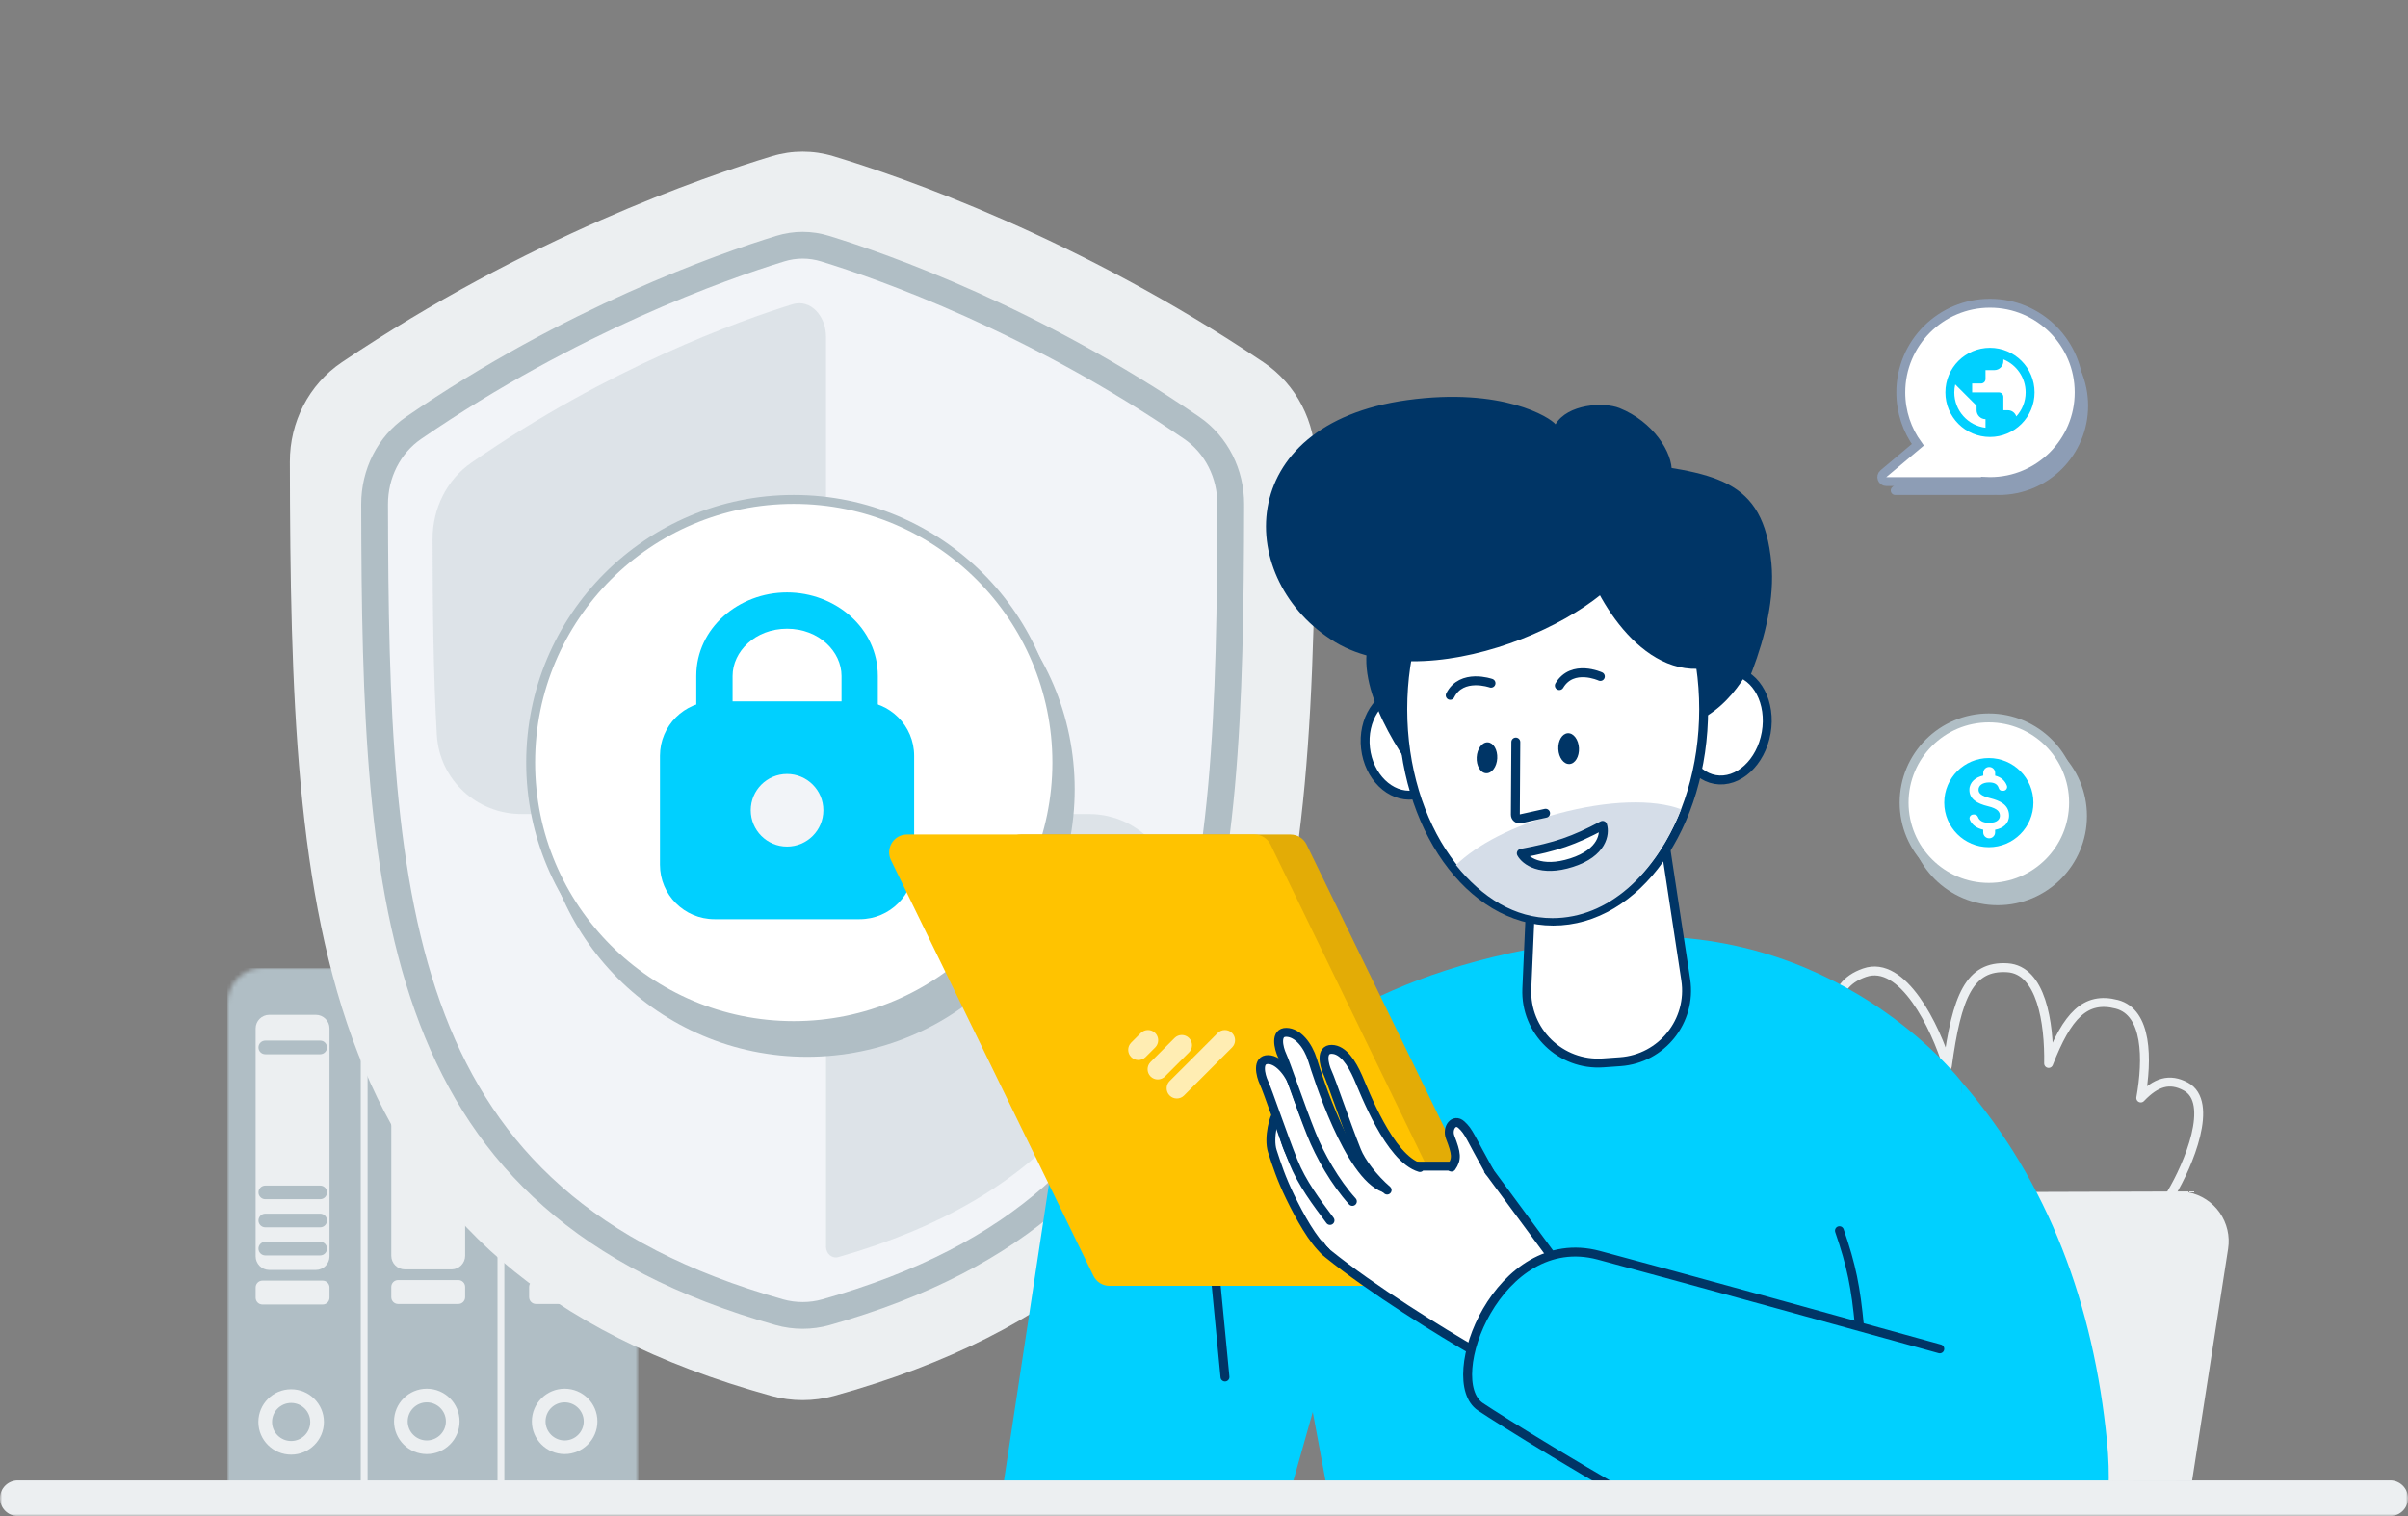 <svg width="540" height="340" viewBox="0 0 540 340" fill="none" xmlns="http://www.w3.org/2000/svg">
<rect x="0" y="0" width="540" height="340" fill="#808080" stroke="none"/>
<g clip-path="url(#clip0_18_95)">
<mask id="mask0_18_95" style="mask-type:luminance" maskUnits="userSpaceOnUse" x="0" y="0" width="540" height="340">
<path d="M540 0H0V340H540V0Z" fill="white"/>
</mask>
<g mask="url(#mask0_18_95)">
<mask id="mask1_18_95" style="mask-type:luminance" maskUnits="userSpaceOnUse" x="51" y="217" width="92" height="123">
<path d="M51 225C51 220.582 54.582 217 59 217H135C139.418 217 143 220.582 143 225V340H51V225Z" fill="white"/>
</mask>
<g mask="url(#mask1_18_95)">
<path d="M112.273 339.873V217H81.42V339.873H112.273Z" fill="#B0BEC5"/>
<path fill-rule="evenodd" clip-rule="evenodd" d="M95.709 314.498C93.344 314.498 91.427 316.409 91.427 318.766C91.427 321.124 93.344 323.035 95.709 323.035C98.075 323.035 99.992 321.124 99.992 318.766C99.992 316.409 98.075 314.498 95.709 314.498ZM88.36 318.766C88.36 314.721 91.65 311.441 95.709 311.441C99.768 311.441 103.059 314.721 103.059 318.766C103.059 322.812 99.768 326.091 95.709 326.091C91.65 326.091 88.36 322.812 88.36 318.766Z" fill="#ECEFF1"/>
<path fill-rule="evenodd" clip-rule="evenodd" d="M88.573 241.073C88.573 240.229 89.259 239.545 90.106 239.545H102.414C103.261 239.545 103.948 240.229 103.948 241.073C103.948 241.917 103.261 242.601 102.414 242.601H90.106C89.259 242.601 88.573 241.917 88.573 241.073Z" fill="#DC9FAE"/>
<path fill-rule="evenodd" clip-rule="evenodd" d="M88.573 247.374C88.573 246.53 89.259 245.846 90.106 245.846H102.414C103.261 245.846 103.948 246.53 103.948 247.374C103.948 248.218 103.261 248.902 102.414 248.902H90.106C89.259 248.902 88.573 248.218 88.573 247.374Z" fill="#DC9FAE"/>
<path fill-rule="evenodd" clip-rule="evenodd" d="M88.573 253.675C88.573 252.831 89.259 252.147 90.106 252.147H102.414C103.261 252.147 103.948 252.831 103.948 253.675C103.948 254.519 103.261 255.203 102.414 255.203H90.106C89.259 255.203 88.573 254.519 88.573 253.675Z" fill="#DC9FAE"/>
<path d="M143.187 339.873V217H112.333V339.873H143.187Z" fill="#B0BEC5"/>
<path fill-rule="evenodd" clip-rule="evenodd" d="M126.623 314.498C124.258 314.498 122.34 316.409 122.34 318.766C122.34 321.124 124.258 323.035 126.623 323.035C128.988 323.035 130.906 321.124 130.906 318.766C130.906 316.409 128.988 314.498 126.623 314.498ZM119.273 318.766C119.273 314.721 122.564 311.441 126.623 311.441C130.682 311.441 133.972 314.721 133.972 318.766C133.972 322.812 130.682 326.091 126.623 326.091C122.564 326.091 119.273 322.812 119.273 318.766Z" fill="#ECEFF1"/>
<path fill-rule="evenodd" clip-rule="evenodd" d="M119.295 267.286C119.295 266.442 119.981 265.757 120.828 265.757H133.137C133.983 265.757 134.67 266.442 134.67 267.286C134.67 268.13 133.983 268.814 133.137 268.814H120.828C119.981 268.814 119.295 268.13 119.295 267.286Z" fill="#B0BEC5"/>
<path fill-rule="evenodd" clip-rule="evenodd" d="M119.295 234.772C119.295 233.928 119.981 233.244 120.828 233.244H133.137C133.983 233.244 134.67 233.928 134.67 234.772C134.67 235.616 133.983 236.3 133.137 236.3H120.828C119.981 236.3 119.295 235.616 119.295 234.772Z" fill="#B0BEC5"/>
<path fill-rule="evenodd" clip-rule="evenodd" d="M119.295 273.587C119.295 272.743 119.981 272.058 120.828 272.058H133.137C133.983 272.058 134.67 272.743 134.67 273.587C134.67 274.431 133.983 275.115 133.137 275.115H120.828C119.981 275.115 119.295 274.431 119.295 273.587Z" fill="#B0BEC5"/>
<path fill-rule="evenodd" clip-rule="evenodd" d="M119.295 279.888C119.295 279.044 119.981 278.36 120.828 278.36H133.137C133.983 278.36 134.67 279.044 134.67 279.888C134.67 280.732 133.983 281.416 133.137 281.416H120.828C119.981 281.416 119.295 280.732 119.295 279.888Z" fill="#B0BEC5"/>
<path d="M81.853 340V217.127H51V340H81.853Z" fill="#B0BEC5"/>
<path fill-rule="evenodd" clip-rule="evenodd" d="M80.9 340.023V217H82.433V340.023H80.9Z" fill="#ECEFF1"/>
<path fill-rule="evenodd" clip-rule="evenodd" d="M111.567 340.023V217H113.1V340.023H111.567Z" fill="#ECEFF1"/>
<path d="M104.31 281.624V230.523C104.31 228.835 102.937 227.466 101.244 227.466H90.813C89.119 227.466 87.746 228.835 87.746 230.523V281.624C87.746 283.312 89.119 284.68 90.813 284.68H101.244C102.937 284.68 104.31 283.312 104.31 281.624Z" fill="#ECEFF1"/>
<path d="M135.224 281.62V230.519C135.224 228.831 133.851 227.462 132.157 227.462H121.726C120.033 227.462 118.66 228.831 118.66 230.519V281.62C118.66 283.308 120.033 284.676 121.726 284.676H132.157C133.851 284.676 135.224 283.308 135.224 281.62Z" fill="#ECEFF1"/>
<path d="M73.89 281.747V230.646C73.89 228.958 72.517 227.589 70.824 227.589H60.393C58.699 227.589 57.326 228.958 57.326 230.646V281.747C57.326 283.435 58.699 284.803 60.393 284.803H70.824C72.517 284.803 73.89 283.435 73.89 281.747Z" fill="#ECEFF1"/>
<path d="M104.306 290.902V288.603C104.306 287.759 103.62 287.075 102.773 287.075H89.275C88.428 287.075 87.742 287.759 87.742 288.603V290.902C87.742 291.746 88.428 292.431 89.275 292.431H102.773C103.62 292.431 104.306 291.746 104.306 290.902Z" fill="#ECEFF1"/>
<path d="M135.224 290.902V288.603C135.224 287.759 134.537 287.074 133.69 287.074H120.193C119.346 287.074 118.66 287.759 118.66 288.603V290.902C118.66 291.746 119.346 292.431 120.193 292.431H133.69C134.537 292.431 135.224 291.746 135.224 290.902Z" fill="#ECEFF1"/>
<path d="M73.89 291.025V288.726C73.89 287.882 73.204 287.197 72.357 287.197H58.859C58.013 287.197 57.326 287.882 57.326 288.726V291.025C57.326 291.869 58.013 292.553 58.859 292.553H72.357C73.204 292.553 73.89 291.869 73.89 291.025Z" fill="#ECEFF1"/>
<path fill-rule="evenodd" clip-rule="evenodd" d="M65.289 314.625C62.924 314.625 61.007 316.536 61.007 318.893C61.007 321.251 62.924 323.162 65.289 323.162C67.655 323.162 69.572 321.251 69.572 318.893C69.572 316.536 67.655 314.625 65.289 314.625ZM57.94 318.893C57.94 314.848 61.23 311.568 65.289 311.568C69.349 311.568 72.639 314.848 72.639 318.893C72.639 322.939 69.349 326.218 65.289 326.218C61.23 326.218 57.94 322.939 57.94 318.893Z" fill="#ECEFF1"/>
<path fill-rule="evenodd" clip-rule="evenodd" d="M57.961 267.413C57.961 266.569 58.648 265.885 59.495 265.885H71.803C72.65 265.885 73.336 266.569 73.336 267.413C73.336 268.257 72.65 268.941 71.803 268.941H59.495C58.648 268.941 57.961 268.257 57.961 267.413Z" fill="#B0BEC5"/>
<path fill-rule="evenodd" clip-rule="evenodd" d="M57.961 234.899C57.961 234.055 58.648 233.371 59.495 233.371H71.803C72.65 233.371 73.336 234.055 73.336 234.899C73.336 235.743 72.65 236.427 71.803 236.427H59.495C58.648 236.427 57.961 235.743 57.961 234.899Z" fill="#B0BEC5"/>
<path fill-rule="evenodd" clip-rule="evenodd" d="M57.961 273.714C57.961 272.87 58.648 272.186 59.495 272.186H71.803C72.65 272.186 73.336 272.87 73.336 273.714C73.336 274.558 72.65 275.242 71.803 275.242H59.495C58.648 275.242 57.961 274.558 57.961 273.714Z" fill="#B0BEC5"/>
<path fill-rule="evenodd" clip-rule="evenodd" d="M57.961 280.015C57.961 279.171 58.648 278.487 59.495 278.487H71.803C72.65 278.487 73.336 279.171 73.336 280.015C73.336 280.859 72.65 281.543 71.803 281.543H59.495C58.648 281.543 57.961 280.859 57.961 280.015Z" fill="#B0BEC5"/>
</g>
<path d="M490.139 243.653C486.531 241.721 483.471 242.652 480.073 246.229C481.625 237.54 481.573 227.001 474.683 225.227C467.588 223.393 463.567 227.811 459.408 238.489C459.566 229.326 457.754 217.509 450.167 217.029C441.635 216.489 438.815 223.506 436.696 239.07C434.044 230.365 426.72 215.12 418.113 218.143C409.674 221.102 410.218 229.236 414.906 245.821C410.282 238.661 401.03 228.018 394.838 232.064C388.946 235.905 390.558 242.164 397.088 253.794C392.779 251.919 388.297 251.735 384.712 255.275C376.663 263.226 380.534 270.757 391.702 284.735C402.871 298.712 483.099 273.986 486.906 267.663C490.713 261.34 496.694 247.156 490.139 243.653Z" stroke="#ECEFF1" stroke-width="2" stroke-linecap="round" stroke-linejoin="round"/>
<path d="M490.769 267.402L490.833 267.195L382.949 267.529L383.017 267.735C380.187 268.287 377.681 269.913 376.025 272.272C374.368 274.631 373.69 277.541 374.132 280.389L382.207 332.437L491.575 332.103L499.654 280.055C500.095 277.207 499.416 274.298 497.76 271.939C496.103 269.58 493.598 267.954 490.769 267.402Z" fill="#ECEFF1"/>
<path d="M172.994 313.058C69.643 284.472 65.192 206.908 65 103.555C64.984 94.685 69.216 86.247 76.677 81.227C118.19 53.297 157.651 39.686 173.124 35.02C177.635 33.66 182.365 33.66 186.876 35.02C202.349 39.686 241.81 53.297 283.323 81.227C290.784 86.247 295.016 94.685 295 103.555C294.808 206.908 290.357 284.472 187.007 313.058C182.465 314.314 177.536 314.314 172.994 313.058Z" fill="#ECEFF1"/>
<path d="M174.784 294.285C131.132 281.963 108.716 259.269 96.983 228.699C85.115 197.779 84.083 158.617 84 113.103C83.987 106.234 87.198 99.778 92.751 95.965C128.153 71.657 161.815 59.81 174.963 55.764C178.271 54.745 181.729 54.745 185.037 55.764C198.185 59.81 231.847 71.657 267.249 95.965C272.802 99.778 276.012 106.234 276 113.103C275.917 158.617 274.885 197.779 263.018 228.699C251.284 259.269 228.869 281.963 185.217 294.285C181.84 295.238 178.161 295.238 174.784 294.285Z" fill="#F2F4F8" stroke="#B0BEC5" stroke-width="6"/>
<path opacity="0.32" d="M185.234 75.466C185.234 70.978 181.86 66.943 177.653 68.249C166.112 71.835 136.677 82.295 105.711 103.759C100.145 107.616 96.988 114.101 97 120.917C97.028 136.318 97.175 150.974 97.956 164.755C98.532 174.918 106.948 182.56 116.92 182.56H185.234V279.594C185.234 281.129 186.56 282.331 188.009 281.918C234.647 268.628 254.286 241.564 262.556 204.669C265.167 193.02 255.895 182.56 244.189 182.56H185.234V75.466Z" fill="#B0BEC5"/>
<path d="M241 177C241 143.863 214.137 117 181 117C147.863 117 121 143.863 121 177C121 210.137 147.863 237 181 237C214.137 237 241 210.137 241 177Z" fill="#B0BEC5"/>
<path d="M237 171C237 138.415 210.585 112 178 112C145.415 112 119 138.415 119 171C119 203.585 145.415 230 178 230C210.585 230 237 203.585 237 171Z" fill="white" stroke="#B0BEC5" stroke-width="2"/>
<path fill-rule="evenodd" clip-rule="evenodd" d="M176.5 141C169.34 141 164.286 146.133 164.286 151.586V161.357H156.143V151.586C156.143 140.85 165.671 132.857 176.5 132.857C187.329 132.857 196.857 140.85 196.857 151.586V161.357H188.714V151.586C188.714 146.133 183.66 141 176.5 141Z" fill="#00D0FF"/>
<path d="M153.429 170.857C153.429 166.36 157.074 162.715 161.572 162.715H194.143C198.64 162.715 202.286 166.36 202.286 170.857V195.286C202.286 199.783 198.64 203.429 194.143 203.429H161.572C157.074 203.429 153.429 199.783 153.429 195.286V170.857Z" fill="#00D0FF"/>
<path fill-rule="evenodd" clip-rule="evenodd" d="M148 169.5C148 162.754 153.469 157.286 160.214 157.286H192.786C199.531 157.286 205 162.754 205 169.5V193.929C205 200.675 199.531 206.143 192.786 206.143H160.214C153.469 206.143 148 200.675 148 193.929V169.5ZM160.214 165.429C157.966 165.429 156.143 167.252 156.143 169.5V193.929C156.143 196.177 157.966 198 160.214 198H192.786C195.034 198 196.857 196.177 196.857 193.929V169.5C196.857 167.252 195.034 165.429 192.786 165.429H160.214Z" fill="#00D0FF"/>
<path d="M176.5 189.858C180.997 189.858 184.643 186.212 184.643 181.715C184.643 177.218 180.997 173.572 176.5 173.572C172.003 173.572 168.357 177.218 168.357 181.715C168.357 186.212 172.003 189.858 176.5 189.858Z" fill="#F2F4F8"/>
<path d="M397.246 126.353C395.44 107 384.604 106.078 362.933 103.313L357.516 156.766L383.702 168.746C388.818 161.066 398.691 141.836 397.246 126.353Z" fill="#003566"/>
<path d="M224.604 335.583L237.638 249.666L268.52 235.047L272.454 283.299L288.343 232.134L295.149 313.963L286.888 343.254C272.454 371.195 226.468 370.226 224.604 335.583Z" fill="#00D0FF"/>
<path d="M269.589 255.649L274.701 308.813" stroke="#003566" stroke-width="2" stroke-linecap="round" stroke-linejoin="round"/>
<path d="M360.642 210.407C309.283 215.071 288 237.242 288 237.242C276.149 271.423 278.121 283.709 293.882 313.942L299.35 343.317H435.217L440 242.742C440 242.742 412 205.742 360.642 210.407Z" fill="#00D0FF"/>
<path d="M417 297.5C416.148 288.628 415.219 283.885 412.5 276" stroke="#003566" stroke-width="2" stroke-linecap="round" stroke-linejoin="round"/>
<path d="M316.943 178.284C322.138 177.694 325.761 172.041 325.036 165.658C324.31 159.276 319.51 154.581 314.315 155.171C309.12 155.762 305.496 161.415 306.222 167.797C306.948 174.18 311.748 178.875 316.943 178.284Z" fill="white" stroke="#003566" stroke-width="2" stroke-linecap="round" stroke-linejoin="round"/>
<path d="M321.731 178.97C315.936 172.498 304.794 156.737 306.589 145.476C311.636 144.019 321.731 140.913 321.731 140.136V178.97Z" fill="#003566"/>
<path d="M384.624 174.814C389.775 175.715 394.9 171.017 396.072 164.32C397.244 157.623 394.018 151.463 388.868 150.562C383.717 149.661 378.592 154.359 377.42 161.056C376.248 167.753 379.474 173.913 384.624 174.814Z" fill="white" stroke="#003566" stroke-width="2" stroke-linecap="round" stroke-linejoin="round"/>
<path d="M379.336 162.278C389.122 158.493 393.982 147.638 395.189 142.683L382.98 134.961C377.687 145.644 369.549 166.063 379.336 162.278Z" fill="#003566"/>
<path d="M342.399 221.703L343.23 202.794C343.587 194.672 349.978 188.109 358.087 187.536L372.981 186.484L378.033 219.731C379.437 228.968 372.662 237.437 363.342 238.095L359.51 238.366C349.974 239.04 341.979 231.254 342.399 221.703Z" fill="white" stroke="#003566" stroke-width="2" stroke-linecap="round" stroke-linejoin="round"/>
<path d="M348.313 206.574C366.946 206.574 382.052 185.289 382.052 159.033C382.052 132.777 366.946 111.492 348.313 111.492C329.68 111.492 314.574 132.777 314.574 159.033C314.574 185.289 329.68 206.574 348.313 206.574Z" fill="white" stroke="#003566" stroke-width="2" stroke-linecap="round" stroke-linejoin="round"/>
<path d="M377 181.5C371.269 196.009 360.688 205.905 348.141 205.905C339.701 205.905 332.388 201.321 326.5 194C331.178 189.468 339.188 185.218 349.277 182.493C360.638 179.424 370.85 179.175 377 181.5Z" fill="#D5DDE8"/>
<path d="M346.602 182.384L340.958 183.632C340.821 183.662 340.68 183.662 340.543 183.63C340.407 183.599 340.28 183.537 340.171 183.449C340.062 183.361 339.974 183.25 339.914 183.124C339.854 182.997 339.823 182.859 339.823 182.719L339.926 166.41" fill="white"/>
<path d="M346.602 182.384L340.958 183.632C340.821 183.662 340.68 183.662 340.543 183.63C340.407 183.599 340.28 183.537 340.171 183.449C340.062 183.361 339.974 183.25 339.914 183.124C339.854 182.997 339.823 182.859 339.823 182.719L339.926 166.41" stroke="#003566" stroke-width="2" stroke-linecap="round" stroke-linejoin="round"/>
<path d="M358.881 151.704C358.881 151.704 352.629 148.827 349.684 153.745L358.881 151.704Z" fill="white"/>
<path d="M358.881 151.704C358.881 151.704 352.629 148.827 349.684 153.745" stroke="#003566" stroke-width="2" stroke-linecap="round" stroke-linejoin="round"/>
<path d="M334.364 153.213C334.364 153.213 327.769 150.884 325.216 155.937L334.364 153.213Z" fill="white"/>
<path d="M334.364 153.213C334.364 153.213 327.769 150.884 325.216 155.937" stroke="#003566" stroke-width="2" stroke-linecap="round" stroke-linejoin="round"/>
<path d="M354.085 167.77C353.987 165.863 352.872 164.37 351.594 164.435C350.317 164.5 349.359 166.099 349.457 168.006C349.554 169.914 350.669 171.407 351.947 171.342C353.225 171.277 354.182 169.678 354.085 167.77Z" fill="#003566"/>
<path d="M335.761 170.07C335.865 168.155 334.918 166.547 333.645 166.477C332.371 166.408 331.255 167.904 331.15 169.818C331.046 171.733 331.993 173.341 333.266 173.411C334.539 173.48 335.656 171.984 335.761 170.07Z" fill="#003566"/>
<path d="M359.39 185.104C352.88 188.563 348.964 189.909 341.156 191.37C342.025 192.995 345.498 195.687 352.444 193.459C359.39 191.231 359.968 186.961 359.39 185.104Z" fill="white" stroke="#003566" stroke-width="2" stroke-linecap="round" stroke-linejoin="round"/>
<path d="M274.46 288.365C272.931 288.365 271.536 287.494 270.865 286.12L225.368 192.903C224.071 190.246 226.006 187.149 228.963 187.149H289.4C290.93 187.149 292.327 188.022 292.997 189.399L338.358 282.615C339.651 285.272 337.716 288.365 334.762 288.365H274.46Z" fill="#E3AC06"/>
<path d="M248.799 288.365C247.269 288.365 245.873 287.492 245.203 286.117L199.801 192.9C198.507 190.243 200.442 187.149 203.397 187.149H281.322C282.854 187.149 284.251 188.024 284.92 189.402L330.187 282.618C331.477 285.275 329.542 288.365 326.589 288.365H248.799Z" fill="#FFC300"/>
<path d="M262.29 245.677C261.397 244.785 261.397 243.337 262.29 242.445L273.065 231.67C273.957 230.777 275.405 230.777 276.297 231.67C277.19 232.563 277.19 234.01 276.297 234.902L265.522 245.677C264.63 246.57 263.183 246.57 262.29 245.677Z" fill="#FFEDB3"/>
<path d="M258.017 241.405C257.125 240.512 257.125 239.065 258.017 238.172L263.405 232.785C264.297 231.892 265.745 231.892 266.637 232.785C267.53 233.677 267.53 235.125 266.637 236.017L261.25 241.405C260.357 242.297 258.91 242.297 258.017 241.405Z" fill="#FFEDB3"/>
<path d="M253.669 237.057C252.777 236.164 252.777 234.717 253.669 233.824L255.824 231.669C256.717 230.777 258.164 230.777 259.057 231.669C259.95 232.562 259.95 234.009 259.057 234.902L256.902 237.057C256.009 237.95 254.562 237.95 253.669 237.057Z" fill="#FFEDB3"/>
<path d="M318.056 261.526H333.083L348.313 282.165L331.353 303.444C323.072 298.66 307.847 289.302 297.728 281.119C293.722 277.879 290.716 265.995 292.72 261.526H318.056Z" fill="white" stroke="#003566" stroke-width="2" stroke-linecap="round" stroke-linejoin="round"/>
<path d="M327.516 252.036C329.281 253.589 329.671 254.969 334 262.474L325.011 264.851C326.3 263.072 326.399 258.265 325.011 254.775C324.199 252.735 325.864 250.582 327.516 252.036Z" fill="white"/>
<path d="M334 262.742C329.671 255.009 329.482 253.833 327.717 252.233C326.066 250.734 324.401 252.954 325.212 255.055C326.601 258.652 326.789 259.909 325.5 261.742" stroke="#003566" stroke-width="2" stroke-linecap="round" stroke-linejoin="round"/>
<path d="M289.311 268.403C291.472 272.845 294.414 278.218 297.269 280.672L292.924 265.056C292.924 265.056 289.643 260.232 288.317 256.134C286.991 252.037 286.808 250 286.327 250C285.847 250 284.338 255.112 285.332 258.179C286.327 261.246 287.322 264.313 289.311 268.403Z" fill="white"/>
<path d="M297.269 280.672C294.414 278.218 291.472 272.845 289.311 268.403C287.322 264.313 286.327 261.246 285.332 258.179C284.338 255.112 285.847 250 286.327 250C286.808 250 286.991 252.037 288.317 256.134C289.643 260.232 292.924 265.056 292.924 265.056" stroke="#003566" stroke-width="2" stroke-linecap="round" stroke-linejoin="round"/>
<path d="M298.158 273.569L298.256 273.699L302.6 269.764L293.541 252.615C293.541 252.615 291.1 246.465 290.274 243.833C289.447 241.201 286.963 237.669 284.403 237.625C281.842 237.581 282.636 241.087 283.461 242.846C284.286 244.605 287.537 254.26 289.994 260.41C291.939 265.278 295.133 269.536 298.158 273.569Z" fill="white"/>
<path d="M298.256 273.699C295.202 269.628 291.96 265.33 289.994 260.41C287.537 254.26 284.286 244.605 283.461 242.846C282.636 241.087 281.842 237.581 284.403 237.625C286.963 237.669 289.447 241.201 290.274 243.833C291.1 246.465 293.541 252.615 293.541 252.615" stroke="#003566" stroke-width="2" stroke-linecap="round" stroke-linejoin="round"/>
<path d="M294.067 254.303C296.033 259.223 299.394 265.14 303.272 269.435L310.428 266.413C302.446 263.577 295.374 241.041 294.346 237.725C293.318 234.41 291.035 231.562 288.475 231.518C285.915 231.474 286.708 234.98 287.533 236.738C288.358 238.497 291.609 248.152 294.067 254.303Z" fill="white"/>
<path d="M303.272 269.435C299.394 265.14 296.033 259.223 294.067 254.303C291.609 248.152 288.358 238.497 287.533 236.738C286.708 234.98 285.915 231.474 288.475 231.518C291.035 231.562 293.318 234.41 294.346 237.725C295.374 241.041 302.446 263.577 310.428 266.413" stroke="#003566" stroke-width="2" stroke-linecap="round" stroke-linejoin="round"/>
<path d="M304.244 258.374C305.252 260.897 307.983 264.482 311.068 267.152L319.247 262.546C312.398 260.531 305.908 244.911 304.524 241.797C303.14 238.683 301.213 235.633 298.653 235.589C296.092 235.545 296.886 239.051 297.711 240.81C298.536 242.569 301.787 252.224 304.244 258.374Z" fill="white"/>
<path d="M311.068 266.894C307.983 264.224 305.252 260.639 304.244 258.116C301.787 251.966 298.536 242.311 297.711 240.552C296.886 238.793 296.092 235.287 298.653 235.331C301.213 235.375 303.14 238.425 304.524 241.539C305.908 244.653 311.569 259.82 318.418 261.834" stroke="#003566" stroke-width="2" stroke-linecap="round" stroke-linejoin="round"/>
<path d="M299.42 144.002C321.878 157.573 365.897 135.861 366.795 122.29L374.881 106.006C375.18 101.482 370.664 94.53 363.202 91.529C359.609 90.083 351.524 90.626 348.829 95.149C347.631 93.641 336.952 86.789 315.589 89.722C276.061 95.149 276.961 130.431 299.42 144.002Z" fill="#003566"/>
<path d="M385 149.29C368.929 154.02 357.571 133.919 355 124.459L378.571 115L385 149.29Z" fill="#003566"/>
<path d="M472.5 323.242C469.5 292.742 459.5 265.242 440 242.742L435 302.242C417 297.242 376.5 286.042 358.5 281.242C336 275.242 323 309.242 332 315.242C341 321.242 412.5 365.742 437 366.742C461.5 367.742 475.5 353.742 472.5 323.242Z" fill="#00D0FF"/>
<path d="M437 367C412.5 366 341 321.5 332 315.5C323 309.5 336 275.5 358.5 281.5C376.5 286.3 417 297.5 435 302.5" stroke="#003566" stroke-width="2" stroke-linecap="round" stroke-linejoin="round"/>
<path d="M536 332H4C1.791 332 0 333.791 0 336C0 338.209 1.791 340 4 340H536C538.209 340 540 338.209 540 336C540 333.791 538.209 332 536 332Z" fill="#ECEFF1"/>
<path d="M448.257 111C459.303 111 468.257 102.046 468.257 91C468.257 79.954 459.303 71 448.257 71C437.211 71 428.257 79.954 428.257 91C428.257 95.393 429.673 99.454 432.073 102.754L424.359 109.234C423.644 109.835 424.069 111 425.002 111H447.257V110.975C447.588 110.992 447.921 111 448.257 111Z" fill="#8D9DB5"/>
<path d="M446.257 108C457.303 108 466.257 99.046 466.257 88C466.257 76.954 457.303 68 446.257 68C435.211 68 426.257 76.954 426.257 88C426.257 92.393 427.673 96.454 430.073 99.754L422.359 106.234C421.644 106.835 422.069 108 423.002 108H445.257V107.975C445.588 107.992 445.921 108 446.257 108Z" fill="white" stroke="#8D9DB5" stroke-width="2"/>
<path fill-rule="evenodd" clip-rule="evenodd" d="M446.257 78C440.737 78 436.257 82.48 436.257 88C436.257 93.52 440.737 98 446.257 98C451.777 98 456.257 93.52 456.257 88C456.257 82.48 451.777 78 446.257 78ZM445.256 95.93C441.306 95.44 438.256 92.08 438.256 88C438.256 87.38 438.336 86.79 438.466 86.21L443.256 91V92C443.256 93.1 444.156 94 445.256 94V95.93ZM452.157 93.39C451.897 92.58 451.157 92 450.257 92H449.257V89C449.257 88.45 448.807 88 448.257 88H442.257V86H444.257C444.807 86 445.257 85.55 445.257 85V83H447.257C448.357 83 449.257 82.1 449.257 81V80.59C452.187 81.78 454.257 84.65 454.257 88C454.257 90.08 453.457 91.97 452.157 93.39Z" fill="#00D0FF"/>
<path d="M448 203C459.046 203 468 194.046 468 183C468 171.954 459.046 163 448 163C436.954 163 428 171.954 428 183C428 194.046 436.954 203 448 203Z" fill="#B0BEC5"/>
<path d="M446 199C456.493 199 465 190.493 465 180C465 169.507 456.493 161 446 161C435.507 161 427 169.507 427 180C427 190.493 435.507 199 446 199Z" fill="white" stroke="#B0BEC5" stroke-width="2"/>
<path fill-rule="evenodd" clip-rule="evenodd" d="M436 180C436 174.48 440.48 170 446 170C451.52 170 456 174.48 456 180C456 185.52 451.52 190 446 190C440.48 190 436 185.52 436 180ZM447.41 186.67V186.09C449.15 185.76 450.52 184.76 450.54 182.93C450.54 180.41 448.38 179.54 446.36 179.02C444.34 178.5 443.69 177.95 443.69 177.11C443.69 176.15 444.59 175.47 446.09 175.47C447.35 175.47 447.98 175.96 448.21 176.72C448.31 177.08 448.61 177.34 448.98 177.34H449.24C449.83 177.34 450.25 176.76 450.05 176.21C449.67 175.15 448.8 174.29 447.42 173.95V173.33C447.42 172.6 446.82 172 446.09 172H446.08C445.35 172 444.75 172.6 444.75 173.33V173.93C443.03 174.3 441.64 175.42 441.64 177.14C441.64 179.19 443.34 180.21 445.82 180.81C448.05 181.34 448.49 182.12 448.49 182.95C448.49 183.56 448.05 184.54 446.09 184.54C444.63 184.54 443.87 184.02 443.58 183.27C443.44 182.92 443.14 182.67 442.77 182.67H442.53C441.93 182.67 441.5 183.28 441.73 183.83C442.23 185.06 443.41 185.79 444.74 186.07V186.67C444.74 187.4 445.34 188 446.07 188H446.08C446.81 188 447.41 187.4 447.41 186.67Z" fill="#00D0FF"/>
</g>
</g>
<defs>
<clipPath id="clip0_18_95">
<rect width="540" height="340" fill="white"/>
</clipPath>
</defs>
</svg>
